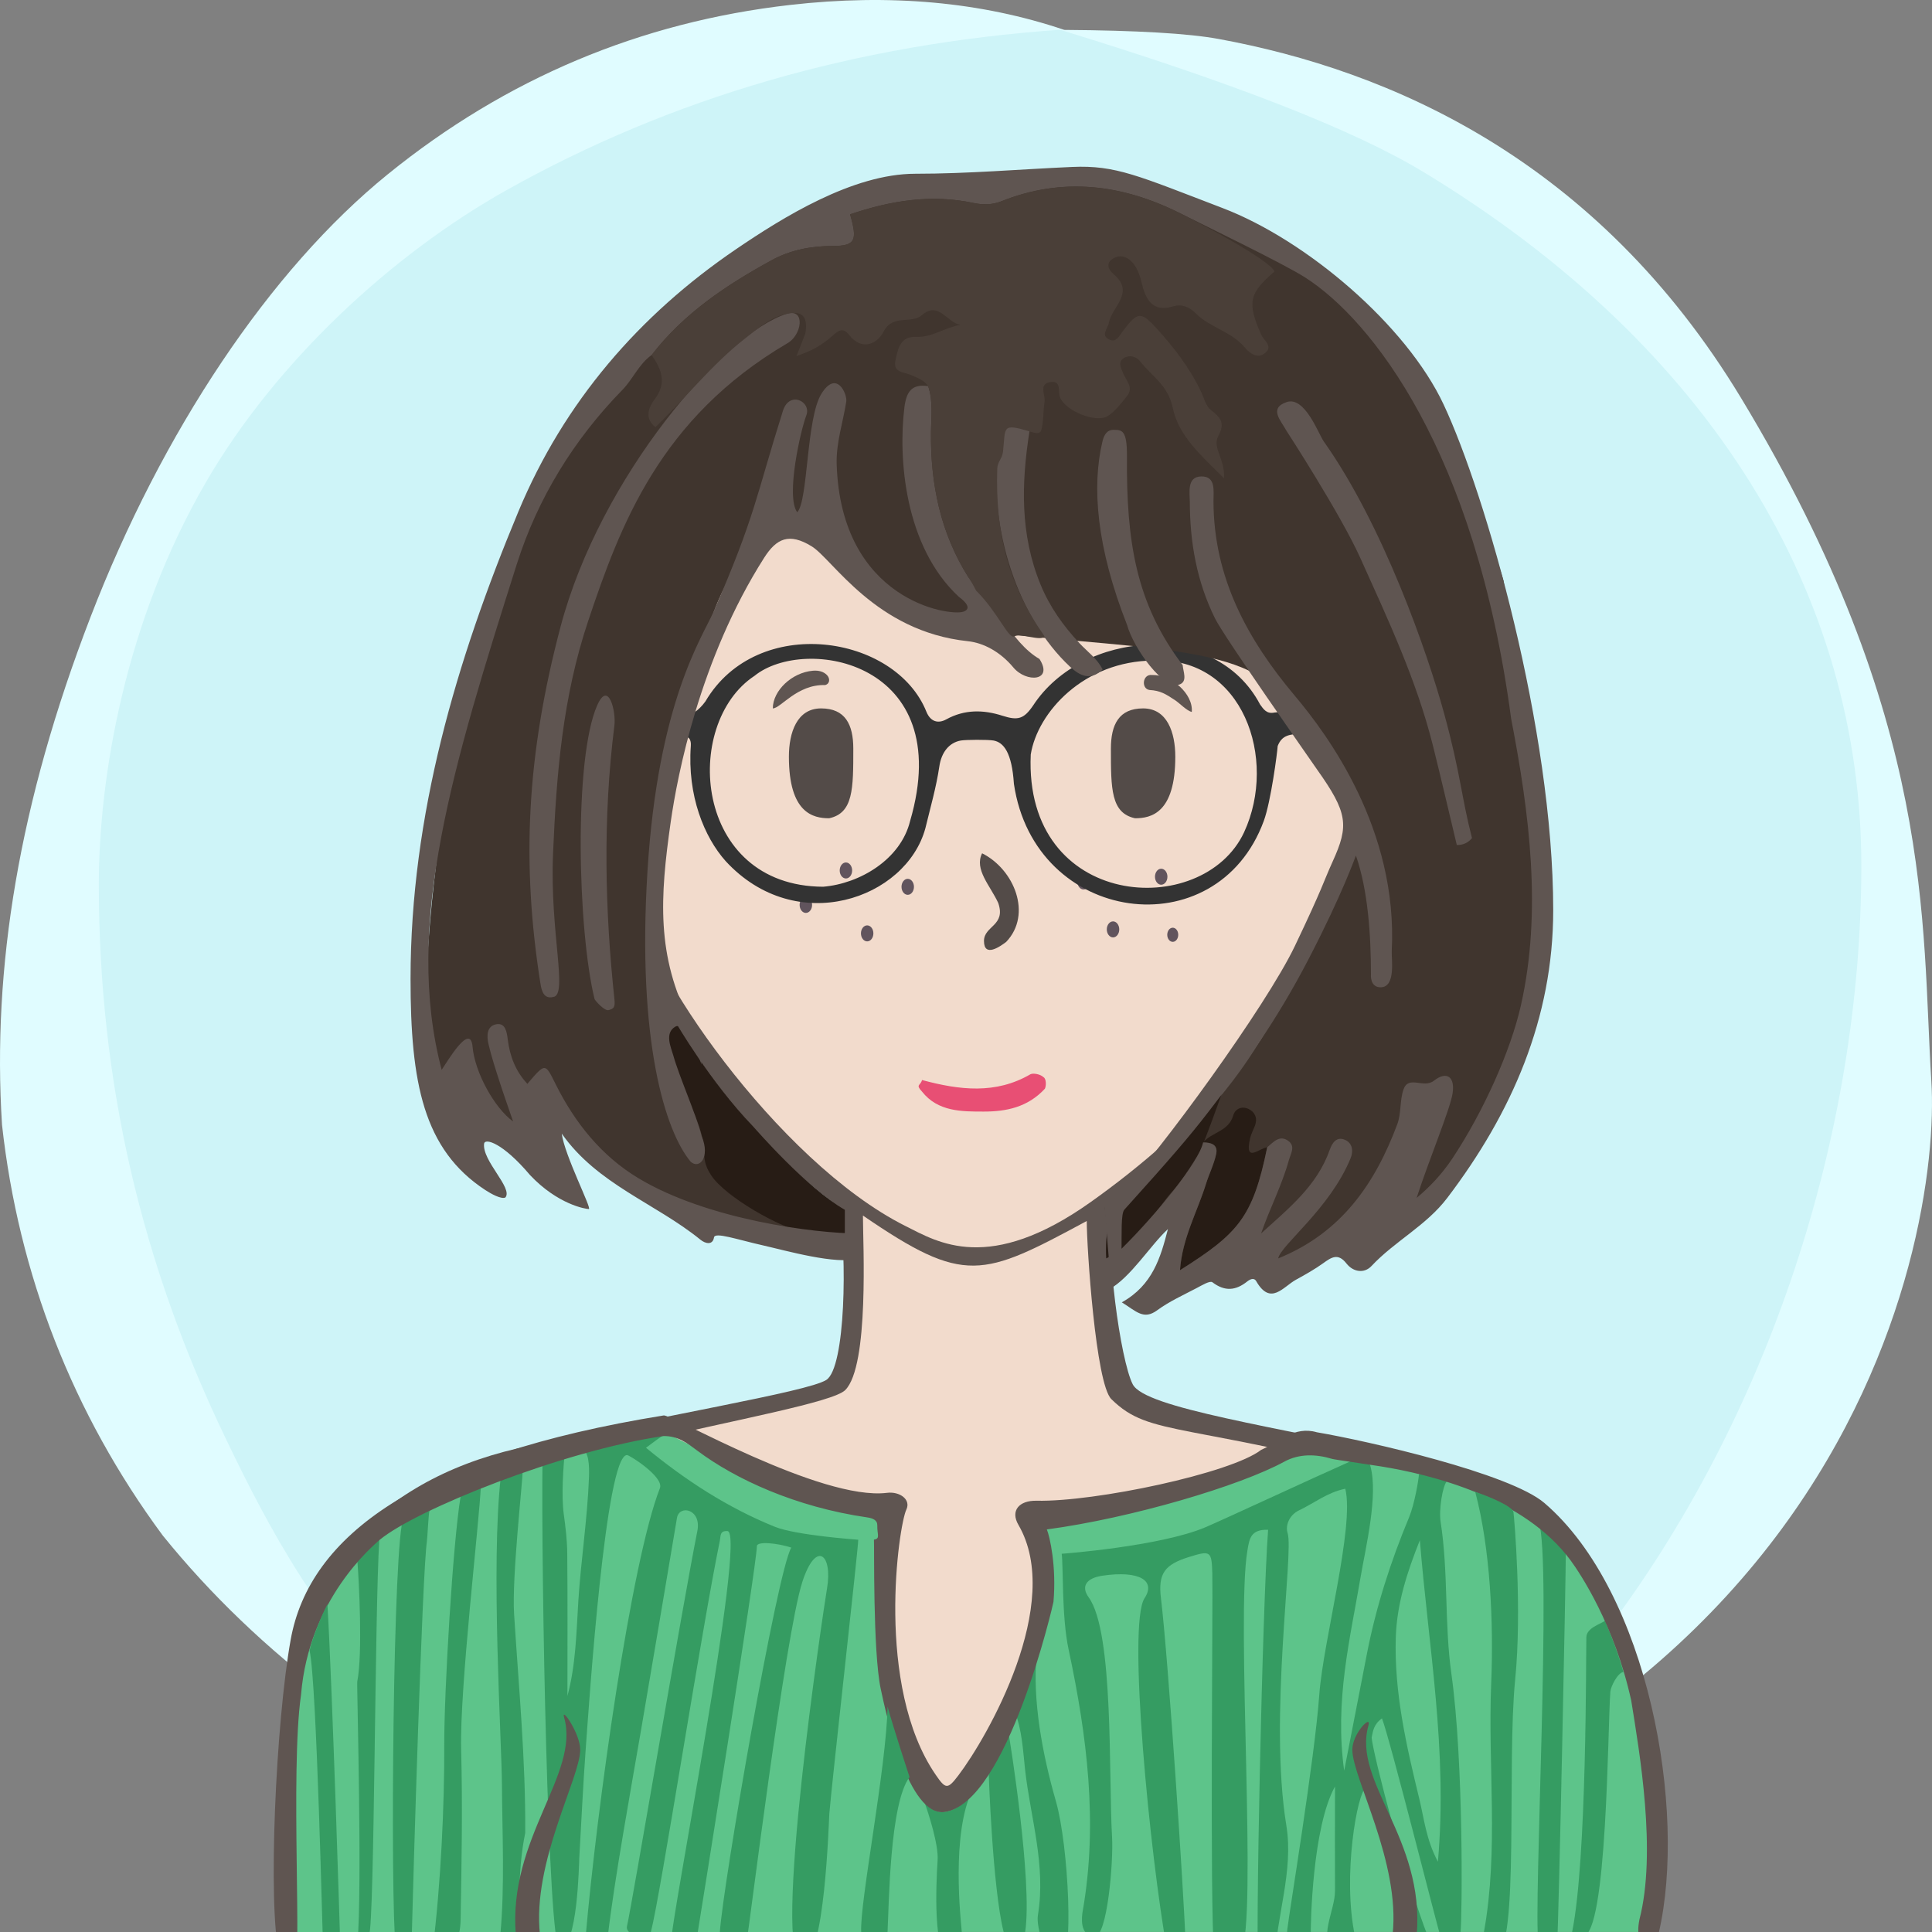 <?xml version="1.0" encoding="UTF-8"?>
<svg width="240px" height="240px" viewBox="0 0 240 240" version="1.1" xmlns="http://www.w3.org/2000/svg" xmlns:xlink="http://www.w3.org/1999/xlink">
  <rect x="0" y="0" width="240" height="240" fill="#808080" stroke="none"/>
  <title>Beste Freundin gesucht</title>
  <desc>Profilbild</desc>
  <g id="beste-freundin-gesucht" stroke="none" stroke-width="1" fill="none" fill-rule="evenodd">
    <g fill="none" fill-rule="evenodd">
        <path fill="#E0FCFF" d="M239.919,134.308 C241.162,153.816 229.215,227.784 119.966,239.778 C107.376,240.801 91.116,238.421 73.512,229.716 L70.166,227.784 C48.166,217.709 32.063,205.38 20.226,190.756 C9.026,175.619 2.295,158.277 0.25,139.719 C-0.993,120.21 2.363,99.697 11.237,76.672 C20.11,53.648 33.526,33.512 48.192,21.632 C62.859,9.752 79.517,2.745 98.132,0.616 C110.542,-0.803 121.903,0.229 132.215,3.714 C141.256,3.779 147.637,4.153 151.36,4.836 C172.633,8.738 198.376,19.798 216.309,49.488 C240.53,89.588 238.676,114.799 239.919,134.308 Z"/>
        <path fill="#CEF4F8" d="M131.682,3.697 C153.137,10.258 168.153,16.128 176.728,21.308 C212.772,43.078 231.222,74.142 231.222,107.547 C231.222,140.935 219.745,176.053 199.239,203.013 C194.35,209.441 186.113,217.023 174.529,225.761 C152.192,235.106 134.015,239.778 120,239.778 C105.985,239.778 88.75,235.544 68.294,227.074 C60.428,221.353 55.199,217.218 52.607,214.671 C39.783,202.071 33.301,189.66 27.998,178.611 C17.633,157.012 12.278,134.629 12.278,109.879 C12.278,96.555 15.529,77.178 25.631,59.817 C34.294,44.927 48.652,31.63 62.877,23.647 C83.417,12.12 106.352,5.47 131.682,3.697 Z"/>
    </g>
    <!-- Hair --><!-- bob --><!-- Kein Hinterhaar --><!-- Head --><!-- Gesicht normal Sommersprossen --><path d="M204.239,215.941 C203.891,200.941 193.503,185.068 175.905,181.12 C158.308,177.171 142.239,174.941 140.711,171.961 C139.183,168.98 137.239,154.941 138.239,149.941 C149.731,142.039 161.239,128.941 167.466,115.759 C172.494,112.941 175.264,105.123 177.239,97.941 C179.215,90.759 178.06,83.439 172.494,83.439 L170.239,83.439 C170.239,83.439 169.035,73.328 167.239,67.941 C157.239,42.941 134.606,34.061 111.622,37.832 C98.694,40.346 77.146,52.555 73.017,75.72 C72.657,78.413 72.298,84.337 72.298,84.337 C72.298,84.337 69.964,83.8 68.887,84.337 C63.239,86.941 65.239,94.941 66.239,98.941 C68.574,105.82 71.239,109.941 76.787,114.862 C83.239,126.941 91.311,140.604 104.239,149.941 C105.239,155.941 105.049,169.903 102.644,171.422 C100.239,172.941 81.859,175.863 64.239,179.941 C46.62,184.019 35.778,196.163 35.239,213.941 C34.701,231.719 35.239,239.941 35.239,239.941 L201.239,239.941 L204.239,239.941 C204.239,239.941 204.588,230.941 204.239,215.941 Z" fill="#5F5551"></path><path d="M178,184.678 C147,176.356 143,178.678 138.056,173.804 C136.106,171.881 135,154.91 135,151.678 C122,158.678 119.866,159.678 107.197,151 C107.197,154.412 108,169.678 105,172.678 C102,175.678 57,181.322 48,191 C40.647,198.907 38,207.406 38,217.678 C38,220.336 38,239.678 38,239.678 L169.291,239.792 L201,239.819 C201,239.819 209,193 178,184.678 Z" fill="#f2dbcc"></path><path d="M79.505,112.314 C70.505,110.386 66.505,94.314 68.505,88.314 C69.505,85.607 75.616,87.582 75.616,87.582 C75.616,87.582 75.725,70.427 83.505,60.314 C93.505,47.314 108.108,40 122.841,40 C134.505,40 141.654,43.413 150.505,49.314 C168.505,61.314 168.809,87.942 168.809,87.942 C168.809,87.942 171.148,87.176 172.58,87.044 C180.505,86.314 172.58,112.314 165.936,113.261 C159.505,128.314 148.169,140.314 135.505,149.314 C122.841,158.314 116.505,154.314 112.505,152.314 C96.505,144.314 79.505,119.314 79.505,112.314 Z" fill="#f2dbcc"></path><path d="M67.087,240.446 C66.087,231.446 72.087,220.943 72.087,217.446 C72.087,215.446 69.667,211.976 70.087,213.446 C72.087,220.446 63.087,228.446 64.087,240.446 L67.087,240.446 Z" fill="#5F5551"></path><path d="M171.078,240.446 C170.078,231.446 176.078,220.943 176.078,217.446 C176.078,215.446 173.658,212.976 174.078,214.446 C176.078,221.446 167.078,228.446 168.078,240.446 L171.078,240.446 Z" fill="#5F5551" transform="translate(172.039, 227.223) scale(-1, 1) translate(-172.039, -227.223) "></path><path d="M141,101.648 C138,101 138,98 138,93 C138,90 139,88 142,88 C145,88 146,91 146,94 C146,101 143,101.648 141,101.648 Z" fill="#534B48"></path><path d="M101,101.648 C98,101 98,98 98,93 C98,90 99,88 102,88 C105,88 106,91 106,94 C106,101 103,101.648 101,101.648 Z" fill="#534B48" transform="translate(102, 94.824) scale(-1, 1) translate(-102, -94.824) "></path><path d="M128.004,133.448 C128.363,133.267 129.261,133.448 129.62,133.807 C129.98,133.985 129.98,134.883 129.8,135.244 C127.645,137.576 124.944,138.084 122.222,138.084 C119.5,138.084 116.512,138.115 114.537,135.603 C113.687,134.698 114.358,134.883 114.537,134.165 C119.206,135.422 123.695,135.96 128.004,133.448 Z" fill="#E84F74"></path><path d="M125,117 C124.252,117.573 122.234,119 122.234,116.888 C122.234,115 125,115 124,112.162 C123,110 121,108 122,106 C126,108 128.252,113.573 125,117 Z" fill="#534B48"></path><path d="M100.973,83.32 C101.71,83.254 102.321,83.442 102.719,83.848 C103.146,84.288 103.098,84.947 102.499,85.101 C99,85 96.984,88.001 96,88 C96.014,85.769 98.38,83.547 100.973,83.32 Z" fill="#5F5551"></path><path d="M142.774,85.917 C141.701,85.858 141.721,84.008 142.907,84.035 C145.299,83.758 148.242,85.917 148.242,88.175 C147.625,88.098 146.613,87.211 146.076,86.92 C144.803,86.229 144.124,85.876 142.774,85.917 Z" fill="#5F5551" transform="translate(145.117, 86.093) rotate(5) translate(-145.117, -86.093) "></path><g><path d="M100.881,112.412 C100.881,112.96 100.534,113.406 100.106,113.406 C99.681,113.406 99.333,112.96 99.333,112.412 C99.333,111.865 99.681,111.418 100.106,111.418 C100.534,111.418 100.881,111.865 100.881,112.412" fill="#61545D"></path><path d="M146.365,116.122 C146.365,116.605 146.061,117 145.683,117 C145.304,117 145,116.605 145,116.122 C145,115.638 145.304,115.244 145.683,115.244 C146.061,115.244 146.365,115.638 146.365,116.122" fill="#61545D"></path><path d="M108.495,115.948 C108.495,116.495 108.151,116.942 107.723,116.942 C107.294,116.942 106.95,116.495 106.95,115.948 C106.95,115.4 107.294,114.954 107.723,114.954 C108.151,114.954 108.495,115.4 108.495,115.948" fill="#61545D"></path><path d="M135.374,109.5 C135.374,110.047 135.029,110.494 134.602,110.494 C134.173,110.494 133.829,110.047 133.829,109.5 C133.829,108.952 134.173,108.506 134.602,108.506 C135.029,108.506 135.374,108.952 135.374,109.5" fill="#61545D"></path><path d="M105.084,109.127 C104.656,109.127 104.311,108.681 104.311,108.133 C104.311,107.586 104.656,107.139 105.084,107.139 C105.511,107.139 105.857,107.586 105.857,108.133 C105.857,108.681 105.511,109.127 105.084,109.127 Z" fill="#61545D"></path><path d="M145.021,108.909 C145.021,109.46 144.675,109.903 144.246,109.903 C143.819,109.903 143.475,109.46 143.475,108.909 C143.475,108.363 143.819,107.915 144.246,107.915 C144.675,107.915 145.021,108.363 145.021,108.909" fill="#61545D"></path><path d="M139.038,115.452 C139.038,116 138.692,116.448 138.266,116.448 C137.838,116.448 137.49,116 137.49,115.452 C137.49,114.906 137.838,114.458 138.266,114.458 C138.692,114.458 139.038,114.906 139.038,115.452" fill="#61545D"></path><path d="M113.535,110.164 C113.535,110.712 113.189,111.158 112.762,111.158 C112.334,111.158 111.989,110.712 111.989,110.164 C111.989,109.616 112.334,109.17 112.762,109.17 C113.189,109.17 113.535,109.616 113.535,110.164" fill="#61545D"></path></g><!-- Outfit --><g><path d="M79.972,176.544 C74.981,178.416 55.249,180.882 39.919,196.403 C33.557,206.784 33.699,240 35.834,240 C52.47,240 196.414,239.993 203.99,239.993 C209.026,209.943 202.369,183.941 163.779,179 C150.081,184.937 138.695,187.906 129.619,187.906 C131.258,204.866 121.641,223.381 117.38,223.979 C115.399,224.257 105.62,206.169 111.156,186.999 C103.332,186.999 92.937,183.514 79.972,176.544 Z" fill="#5dc48a"></path><path d="M122.829,220.327 C122.818,220.344 123.295,234.492 124.674,239.994 C125.012,241.341 127.157,241.276 127.35,240 C128.298,233.709 125.378,215.76 125.349,215.678 C125.32,215.596 123.463,219.434 122.829,220.327 Z" fill="#359c62"></path><path d="M120.334,223.448 C118.944,224.667 116.614,226.327 114.8,223.74 C115.396,225.427 116.602,229.169 116.474,231.093 C116.269,234.182 115.914,242.692 117.883,243.081 C119.499,243.399 119.397,241.447 119.492,240.253 C119.523,239.866 118.138,229.516 120.334,223.448" fill="#359c62"></path><path d="M126.013,212.517 C126.981,214.858 127.091,217.614 127.337,219.815 C128.009,225.823 129.961,231.71 128.931,237.912 C128.674,239.464 130.043,243.888 131.7,243.849 C133.45,243.808 132.752,229.272 131.17,223.762 C129.504,217.958 128.226,211.225 128.78,205.452 C127.944,207.599 126.118,212.485 126.013,212.517 Z" fill="#359c62"></path><path d="M176.31,223.455 C174.7,216.84 173.167,210.192 173.393,203.333 C173.531,199.18 174.817,195.242 176.381,191.33 C177.436,204.469 179.854,217.477 178.621,231.267 C177.146,228.496 176.908,225.91 176.31,223.455 Z M179.705,184.05 C178.674,183.528 177.485,183.155 176.269,183.123 C176.23,183.836 175.707,186.886 175.049,188.466 C172.758,193.961 170.929,199.634 169.794,205.491 C168.9,210.097 168.003,214.703 166.98,219.959 C165.763,211.309 167.714,203.585 169.042,195.776 C169.622,192.359 171.251,185.689 170.221,182.081 C170.066,181.54 169.241,181.511 167.852,181.49 C163.329,183.496 151.665,188.915 149.69,189.744 C144.083,192.096 132.001,193.019 131.888,193.013 C132.104,194.616 131.869,200.794 132.744,204.897 C135.027,215.606 136.423,226.448 134.495,237.42 C134.389,238.022 134.035,240.5 136.004,240.587 C137.535,240.5 138.33,231.384 138.142,228.166 C137.698,220.608 138.389,202.744 135.239,198.428 C134.218,197.008 135.022,196.022 136.954,195.738 C141.547,195.062 143.616,196.354 142.181,198.532 C140.011,201.827 142.896,230.661 144.961,242.181 C145.142,243.186 147.385,244.829 147.266,241.157 C147.089,235.684 145.135,206.076 144.219,198.554 C143.839,195.431 144.682,194.344 147.777,193.392 C150.351,192.6 150.524,192.639 150.598,195.475 C150.688,199.072 150.268,235.752 150.817,242.999 C150.885,243.9 153.369,244.187 154.179,242.534 C156.24,238.322 153.519,201.168 154.953,192.639 C155.203,191.152 155.341,189.967 157.529,190.033 C156.809,199.475 155.899,242.857 156.34,244.149 C156.501,244.623 158.325,244.299 158.34,243.793 C158.508,238.095 160.726,232.463 159.795,226.77 C157.595,213.329 160.738,192.853 159.955,190.458 C159.647,189.516 160.153,188.204 161.353,187.631 C163.241,186.731 164.926,185.372 167.116,184.936 C168.286,189.641 164.363,203.868 163.887,210.521 C163.318,218.47 160.117,237.792 159.92,239.636 C159.516,243.418 162.682,243.099 162.828,240.553 C162.794,238.957 163.036,226.965 165.84,221.92 C165.84,226.237 165.814,230.554 165.839,234.871 C165.853,237.401 163.629,240.823 165.839,242.534 C166.377,242.95 168.847,242.951 168.334,240.587 C166.709,233.097 168.642,222.496 169.67,222.13 C171.466,227.28 173.458,234.032 173.393,239.636 C173.25,242.837 177.412,241.076 177.375,240.553 C174.699,233.733 170.611,218.145 170.391,215.864 C170.55,215.044 170.644,214.193 171.674,213.464 C172.715,216.163 178.787,240.374 178.96,240.587 C180.195,241.523 181.253,241.603 181.434,240 C181.642,238.16 181.837,218.877 180.298,207.936 C179.414,201.656 179.938,195.329 178.96,189.063 C178.714,187.482 179.228,184.588 179.705,184.05 Z" fill="#359c62"></path><path d="M191.147,189.03 C192.793,193.741 190.459,237.229 191.101,241.165 C191.207,241.805 193.315,243.015 193.429,241.524 C193.639,238.799 194.506,196.472 194.518,192.479 C194.419,192.431 192.286,189.871 191.147,189.03" fill="#359c62"></path><path d="M197.063,203.385 C197.004,205.687 197.141,230.967 195.294,240 C195.059,241.145 195.19,240.49 196.63,240.504 C199.678,240.536 199.713,214.214 200.046,210.129 C200.096,209.507 200.98,207.745 201.674,207.706 C200.998,205.379 200.318,203.589 199.377,201.347 C198.695,201.795 197.091,202.246 197.063,203.385 Z" fill="#359c62"></path><path d="M96.244,189.658 C90.355,187.273 85.144,183.875 80.247,179.845 C81.009,179.291 82.204,178.353 82.732,178.118 C81.047,177.049 79.27,177.372 79.18,177.332 C77.806,177.888 74.131,179.747 72.755,180.383 C72.912,180.651 73.008,180.976 73.064,181.293 C73.194,182.025 73.192,182.791 73.164,183.539 C72.97,188.691 72.163,193.797 71.841,198.922 C71.595,202.869 71.529,206.818 70.488,210.679 C70.488,204.774 70.518,198.868 70.467,192.962 C70.454,191.337 70.253,189.707 70.033,188.093 C69.722,185.823 69.958,182.164 70.223,179.919 C70.238,179.793 68.216,180.626 67.391,181.361 C67.21,195.133 68.077,241.947 69.501,242.028 C71.767,242.157 71.929,231.338 71.958,230.839 C72.215,226.36 72.424,221.877 72.75,217.404 C73.205,211.168 75.242,180.752 77.888,180.752 C78.22,180.752 82.466,183.464 81.986,184.84 C78.4,193.963 74.144,224.618 72.755,240.546 C72.639,241.862 75.376,241.654 75.503,240.546 C76.292,233.675 78.409,222.043 79.578,215.239 C81.106,206.339 82.6,197.433 84.101,188.53 C84.419,186.888 87.172,187.464 86.625,190.2 C84.795,199.347 78.511,236.587 77.888,239.275 C77.604,240.499 80.573,241.07 80.854,240 C82.062,235.389 87.167,202.313 89.423,191.387 C89.539,190.823 89.384,190.131 90.373,190.194 C92.805,190.345 83.01,240.137 83.428,241 C83.725,241.613 86.534,240.898 86.625,240.353 C86.834,239.117 94.021,194.315 94.021,192.074 C94.021,191.417 96.632,191.699 98.298,192.247 C96.518,195.242 89.804,234.21 89.423,239.993 C89.357,240.991 92.541,241.141 92.864,240.353 C93.002,240.015 97.531,203.171 99.66,196.54 C101.341,191.3 103.475,193.017 102.732,197.351 C102.35,199.571 95.721,243.548 99.66,243.644 C102.464,243.753 102.956,226.159 103.023,225.291 C103.296,221.788 106.678,191.817 106.612,191.27 C106.551,191.264 98.894,190.732 96.244,189.658 Z" fill="#359c62"></path><path d="M62.217,183.411 C60.945,194.441 62.316,216.065 62.352,221.718 C62.393,227.925 62.717,234.135 62.155,240.327 C61.974,242.323 62.589,243.041 64.427,242.613 C64.558,237.628 64.234,232.614 65.247,227.681 C65.305,218.59 64.436,209.551 63.861,200.494 C63.577,196.019 64.899,184.307 64.946,182.571 C64.951,182.405 62.268,183.394 62.217,183.411 Z" fill="#359c62"></path><path d="M57.22,185.891 C56.246,191.692 55.162,210.332 55.186,216.766 C55.216,224.177 54.77,234.002 53.753,242.143 C53.718,241.882 57.124,243.899 57.22,238.397 C57.344,231.377 57.472,224.364 57.285,217.338 C57.084,209.788 59.558,188.96 59.734,184.593 C58.808,184.559 57.972,185.42 57.22,185.891 Z" fill="#359c62"></path><path d="M49.303,242.508 C50.129,242.922 51.137,241.143 51.149,240.643 C51.322,233.746 52.43,195.744 53.034,191.439 C53.095,191.006 53.236,188.049 53.35,187.665 C52.276,188.191 50.867,188.714 49.906,189.445 C48.702,196.672 48.469,242.09 49.303,242.508 Z" fill="#359c62"></path><path d="M44.38,208.894 C44.304,209.273 45.025,234.186 44.405,241.412 C44.717,241.198 45.737,240.742 45.856,240.388 C46.53,238.387 46.556,200.039 47.118,191.288 C46.342,191.925 44.405,192.866 44.405,194.037 C44.592,196.42 45.068,205.414 44.38,208.894 Z" fill="#359c62"></path><path d="M163.583,177.921 C160.769,177.108 158.888,179.116 156.671,180.105 C152.9,183.025 135.998,186.586 128.783,186.426 C126.583,186.377 125.492,187.67 126.509,189.416 C132.194,199.176 122.658,215.804 119.041,220.562 C117.708,222.316 117.466,222.263 116.236,220.471 C108.659,209.434 111.645,189.498 112.589,187.529 C113.191,186.272 111.761,185.25 110.191,185.445 C101.974,186.466 83.242,175.607 82.446,175.831 C51.87,180.767 38.432,190.773 36.109,203.685 C34.273,213.891 33.224,236.718 34.698,242.853 C34.938,243.852 35.311,244.978 36.528,244.844 C37.617,244.723 36.022,220.031 37.396,210.532 C38.358,198.683 46.286,192.075 47.161,191.288 C51.695,187.529 69.894,180.205 82.446,178.389 C84.27,178.389 85.368,179.268 86.668,180.24 C91.351,183.739 98.822,187.208 107.721,188.496 C108.422,188.598 108.998,188.827 108.981,189.502 C108.953,190.648 109.384,191.132 108.563,191.258 C108.625,191.793 108.417,205.099 109.405,209.792 C110.09,213.046 112.871,225.73 117.348,225.092 C125.16,223.979 130.851,199.152 130.866,198.992 C131.251,194.591 130.413,190.877 130.043,189.991 C140.608,188.573 154.074,184.561 159.539,181.574 C161.38,180.568 163.47,180.618 165.488,181.23 C165.789,181.322 169.771,181.876 171.521,182.158 C177.784,183.169 189.314,185.994 195.1,193.829 C196.254,195.394 200.568,201.823 202.639,211.259 C203.651,217.579 205.83,230.079 203.653,238.462 C202.836,242.692 205.845,240.677 206.06,240.1 C209.58,224.937 204.8,197.793 191.849,186.706 C187.557,183.025 169.972,179.013 163.583,177.921 Z" fill="#5F5551"></path><path d="M40.138,242.18 C40.242,242.97 41.503,243.29 42.271,242.265 C42.32,242.2 41.216,207.985 40.673,199.29 C39.968,200.603 38.79,203.518 38.454,205.034 C39.352,208.767 40.092,241.84 40.138,242.18 Z" fill="#359c62"></path><path d="M185.24,209.182 C184.818,219.419 186.186,229.722 184.35,239.949 C184.127,241.193 184.232,243.382 185.864,242.856 C188.752,241.926 187.17,219.133 188.218,208.661 C189.093,199.922 188.109,188.604 188.007,187.845 C187.908,187.113 184.879,185.858 183.258,185.324 C185.14,192.407 185.556,201.558 185.24,209.182 Z" fill="#359c62"></path><path d="M106.981,240 C107.166,243.192 110.109,242.687 110.253,239.993 C110.436,236.605 110.517,224.042 112.986,220.753 C112.916,220.561 111.002,214.685 110.253,212 C110.121,219.575 106.771,236.396 106.981,240 Z" fill="#359c62"></path><path d="M67.078,240.353 C66.078,231.353 72.078,220.85 72.078,217.353 C72.078,215.353 69.658,211.883 70.078,213.353 C72.078,220.353 63.078,228.353 64.078,240.353 L67.078,240.353 Z" fill="#5F5551"></path><path d="M171.069,240.353 C170.069,231.353 176.069,220.85 176.069,217.353 C176.069,215.353 173.649,212.883 174.069,214.353 C176.069,221.353 167.069,228.353 168.069,240.353 L171.069,240.353 Z" fill="#5F5551" transform="translate(172.03, 227.13) scale(-1, 1) translate(-172.03, -227.13) "></path></g><!-- Makeup --><!-- mu 3-8 Manipuliert in Hauptdatei-->
<!-- Extras --><g><path d="M154.542,103.394 C149.411,114.37 127.174,113.005 128.043,93.729 C128.881,88.487 134.641,82.109 143.302,82.055 C154.379,81.566 158.766,94.264 154.542,103.394 M113.058,101.982 C111.897,106.758 106.806,109.778 102.251,110.154 C86.124,110.073 84.698,89.905 93.728,83.955 C99.974,78.897 118.867,82.136 113.058,101.982 M170.524,81.779 C169.372,82.291 161.256,88.406 158.325,88.513 C157.333,88.728 156.946,88.078 156.529,87.509 C150.953,76.929 134.441,78.294 128.34,87.638 C127.195,89.315 126.46,89.534 124.531,88.914 C122.154,88.15 119.819,88.112 117.541,89.367 C116.532,89.922 115.603,89.652 115.099,88.46 C111.275,78.806 94.061,76.183 87.626,87.137 C85.948,89.461 83.597,89.765 81.293,88.022 C77.927,85.476 75.809,82.58 74.719,81.169 C73.987,80.224 73.332,79.928 72.278,80.217 C72.201,81.329 71.942,82.436 72.013,83.55 C72.922,84.831 80.803,93.131 84.697,91.626 C85.644,91.26 85.865,91.993 85.817,92.641 C85.365,98.833 87.481,103.991 90.148,106.976 C98.922,116.495 112.564,111.665 114.954,102.888 C115.569,100.333 116.308,97.793 116.688,95.203 C116.947,93.448 117.907,92.246 119.356,91.991 C119.966,91.884 122.703,91.863 123.428,91.991 C124.665,92.226 125.695,93.44 125.951,97.366 C128.512,114.858 151.142,117.887 156.992,101.981 C157.881,99.566 158.673,93.455 158.719,92.672 C158.966,92.073 159.346,91.312 160.827,91.21 C162.137,91.014 170.887,85.924 172.069,84.328 C172.109,84.252 172.419,84.017 172.6,83.287 C172.457,81.896 171.42,81.587 170.524,81.779" fill="#333333"></path></g><!-- Hair --><!-- bob --><g stroke="none" stroke-width="1" fill="none" fill-rule="evenodd"><g><g transform="translate(51, 20)"><path d="M3.672,114.672 L7.381,109.625 C7.381,109.625 8.243,119.408 16.253,124.354 C16.359,124.561 16.479,116.842 16.479,116.842 C16.479,116.842 26.433,126.807 32.156,129.249 C37.88,131.69 54.026,134.928 54.026,134.928 C53.869,135.208 53.808,130.29 53.808,130.29 C53.808,130.29 43.421,124 33.088,107.46 C32.058,105.813 33.105,103.571 32.156,101.7 C29.332,86.148 32.117,64.361 35.377,64.448 C35.825,64.46 37.305,47.875 46.657,46.572 C52.087,45.816 59.062,56.442 66,57.637 C84.321,60.792 104.161,59.245 107.942,66.691 C108.561,67.908 113.011,72.206 115.824,77.937 C118.638,83.668 110.929,94.078 109.276,100.567 C105.329,116.058 86.16,129.891 86.214,129.893 C86.268,129.894 87.003,137.602 87.003,137.602 C87.003,137.602 98.143,127.987 98.296,125.756 C98.551,126.382 95.493,138.432 92.606,140.402 C89.719,142.372 102.239,136.122 102.239,136.122 L103.972,137.442 L107.942,138.615 C107.942,138.615 115.271,134.937 115.877,134.077 C116.483,133.217 118.261,136.167 118.261,136.167 C118.261,136.167 128.926,128.613 132.138,121.642 C135.35,114.672 140.856,102.582 140.856,93.271 C140.856,83.96 138.148,66.18 135.764,52.11 C135.758,51.953 127.676,25.27 115.824,16.061 C103.972,6.851 86.168,1.677 83.674,1.677 C81.18,1.677 75.248,3.003 72.487,3.609 C69.727,4.214 59.899,2.13 55.317,4.163 C50.735,6.197 39.728,12.622 33.763,17.618 C27.798,22.614 10.865,38.882 4.963,74.996 C-0.939,111.111 3.672,114.672 3.672,114.672 Z" fill="#40352e">"></path><path d="M98.451,121.917 C99.537,120.629 101.626,120.562 102.196,118.564 C102.446,117.684 103.392,117.285 104.313,117.88 C104.98,118.307 105.195,118.999 104.911,119.783 C104.712,120.328 104.417,120.848 104.29,121.41 C103.56,124.581 105.473,122.605 106.418,122.518 C104.636,131.231 102.822,133.227 95.58,137.793 C95.871,133.772 97.741,130.53 98.814,127.065 C99.201,125.814 99.81,124.62 100.079,123.349 C100.327,122.163 99.41,121.919 98.451,121.917" fill="#271c15"></path><path d="M25.325,104.103 C25.433,105.119 25.26,105.304 24.604,105.479 C24.074,105.62 22.893,104.251 22.857,104.103 C20.757,95.541 20.258,74.209 23.193,67.604 C24.604,64.43 25.537,68.423 25.325,70.104 C23.861,81.72 24.161,93.206 25.325,104.103 Z" fill="#5F5551"></path><path d="M89.241,128.021 C89.966,127.093 100.083,116.062 101.432,113.627 C102.03,112.55 98.379,122.622 97.959,123.226 C97.731,123.554 96.07,126.437 94.71,127.905 C92.514,130.278 90.971,134.079 86.417,136.323 C86.335,134.986 86.384,133.046 86.9,131.545 C87.419,130.032 88.527,129.233 89.241,128.021" fill="#271c15"></path><path d="M37.345,126.004 C35.596,123.339 37.521,123.105 34.83,117.452 C32.139,111.799 31.007,107.526 32.94,107 C32.94,107 37.192,114.376 42.545,119.921 C42.967,120.385 49.195,127.567 53.948,130.286 L53.948,133.17 C53.375,134.078 49.801,133.312 49.089,133.17 C45.896,132.539 39.093,128.67 37.345,126.004 Z" fill="#271c15"></path><path d="M129.97,84.971 C128.983,80.856 128.03,76.729 127.003,72.622 C124.964,64.472 121.409,56.927 117.984,49.316 C115.517,43.832 108.787,33.478 108.787,33.478 C108.148,32.275 106.563,30.723 108.83,29.949 C111.097,29.176 112.805,33.938 113.432,34.822 C120.832,45.259 126.352,61.151 128.411,68.69 C130.47,76.23 130.534,79.011 131.857,84.109 C131.365,84.706 130.732,84.983 129.97,84.971 Z" fill="#5F5551"></path><path d="M81.895,62.796 C75.547,56.861 71.734,45.755 72.986,35.613 C73.36,32.589 75.931,30.117 76.884,33.584 C75.871,40.039 75.701,46.389 78.266,52.63 C79.417,55.427 81.088,57.74 83.083,59.889 C84.074,60.956 85.297,61.807 85.97,63.163 C84.477,64.618 83.147,63.967 81.895,62.796 Z" fill="#5F5551"></path><path d="M95.566,65.016 C93.598,65.852 89.785,60.473 89.019,57.66 C85.215,48.004 84.601,40.438 85.96,34.802 C86.131,34.092 86.479,33.373 87.373,33.395 C88.37,33.419 89.019,33.395 88.994,36.728 C88.918,47.184 90.08,54.952 95.917,62.62 C95.977,63.453 96.535,64.604 95.566,65.016 Z" fill="#5F5551"></path><path d="M46.78,18.969 C49.105,18.306 48.605,21.671 46.78,22.659 C30.965,31.959 26.041,45.274 22.063,57.147 C18.894,66.606 18.12,76.134 17.702,86.028 C17.283,95.921 19.62,103.662 17.702,103.852 C16.568,104.129 16.278,103.088 16.142,102.225 C13.765,87.24 14.408,73.834 18.634,57.854 C23.576,39.168 39.005,21.336 46.78,18.969 Z" fill="#5F5551"></path><path d="M69.309,51.731 C72.328,54.303 74.567,59.823 78.124,61.856 C79.902,64.63 76.492,64.842 74.883,62.914 C73.275,60.986 71.205,59.86 69.215,59.65 C57.762,58.442 52.459,49.485 49.836,47.871 C47.022,46.139 45.452,46.89 43.923,49.292 C35.924,61.856 33.144,76.344 32.323,82.077 C30.978,91.482 30.514,98.75 34.787,107.035 C35.893,109.178 36.16,112.242 36.16,112.242 C36.16,112.242 34.182,106.794 32.904,107.527 C31.496,108.333 32.368,110.145 32.642,111.121 C33.394,113.805 35.398,118.209 36.16,121.121 C37.272,123.792 35.856,125.301 34.787,124.301 C31.655,120.542 28.121,109.376 29.428,88.26 C30.736,67.143 36.254,59.164 37.641,55.986 C42.854,44.042 42.904,41.668 46.258,31.035 C47.065,28.479 49.836,29.89 49.162,31.609 C48.487,33.329 46.572,41.65 48.033,43.634 C49.406,42.223 49.143,31.958 51.039,28.914 C52.936,25.869 54.27,28.971 54.126,29.89 C53.721,32.494 52.847,35.004 52.936,37.705 C53.495,54.586 66.904,56.584 68.675,55.986 C70.109,55.501 68.122,54.151 68.124,54.153 C61.346,47.871 60.572,36.905 61.346,30.629 C61.589,28.651 62.263,27.664 64.3,27.969 C64.929,29.832 64.67,31.758 64.649,33.656 C64.574,40.116 65.822,46.208 69.309,51.731 Z" fill="#5F5551"></path><path d="M98.451,121.917 C99.409,121.919 100.328,122.162 100.078,123.348 C99.809,124.62 99.202,125.815 98.813,127.064 C97.741,130.529 95.87,133.771 95.581,137.792 C102.821,133.227 104.635,131.23 106.418,122.519 C107.193,121.878 107.961,120.926 109.052,121.738 C109.953,122.408 109.34,123.292 109.106,124.131 C108.236,127.259 106.724,130.143 105.657,133.227 C109.033,130.15 112.608,127.332 114.183,122.837 C114.478,121.995 115.025,121.13 116.089,121.599 C117.04,122.017 117.129,123.024 116.778,123.878 C114.183,130.191 108.125,134.634 107.78,136.324 C115.642,133.151 119.824,127.014 122.578,119.651 C123.078,118.314 122.875,116.712 123.34,115.353 C123.971,113.512 125.827,115.265 127.127,114.249 C128.74,112.988 129.773,113.787 129.44,115.855 C129.113,117.87 126.49,124.131 124.978,128.808 C126.49,127.555 128.081,125.93 129.44,123.878 C133.288,118.069 136.65,110.565 137.932,104.892 C140.572,93.205 138.987,81.004 136.715,69.249 C132.281,36.007 119.369,19.739 111.14,14.474 C108.399,12.721 98.469,7.932 95.616,6.501 C88.408,2.889 81.016,1.957 73.371,5.013 C72.267,5.454 71.071,5.458 69.935,5.214 C64.666,4.086 59.601,4.933 54.599,6.625 C55.537,9.884 55.271,10.551 52.422,10.557 C49.726,10.561 47.176,11.061 44.877,12.315 C39.261,15.386 33.949,18.909 29.949,24.101 C28.366,25.215 27.656,27.061 26.315,28.433 C20.296,34.591 15.8,41.878 13.198,50.082 C5.327,74.903 -0.888,94.923 3.866,112.899 C4.523,111.96 7.438,106.906 7.706,110.041 C7.973,113.176 10.413,117.637 12.739,119.314 C12.057,117.316 11.524,115.836 11.048,114.34 C10.556,112.806 10.05,111.274 9.684,109.709 C9.445,108.692 9.439,107.406 10.73,107.225 C11.788,107.078 11.965,108.229 12.074,109.118 C12.333,111.209 13.053,113.083 14.512,114.639 C16.769,111.999 16.705,112.031 18.021,114.674 C20.412,119.48 23.717,123.595 28.288,126.35 C36.868,131.522 50.267,133.227 55.618,133.227 C55.811,133.881 56.323,136.091 55.618,136.324 C53.012,137.184 46.471,135.311 43.837,134.719 C40.491,133.967 37.813,133.011 37.695,133.721 C37.533,134.701 36.64,134.511 36.014,134.002 C30.429,129.468 23.207,127.129 18.783,120.822 C19.116,123.486 22.561,130.191 22.148,130.191 C21.736,130.191 18.282,129.617 14.843,125.971 C11.415,121.917 9.256,121.381 9.138,122.051 C8.847,124.17 12.763,127.6 11.78,128.756 C11.279,129.001 10.037,128.323 9.284,127.83 C1.595,122.794 -0.004,114.507 -0,101.581 C0.004,81.319 5.665,62.095 13.395,43.55 C19.08,29.911 28.418,19.123 40.464,10.936 C46.193,7.043 54.911,1.584 62.7,1.584 C69.275,1.584 75.693,1.026 82.188,0.738 C87.612,0.498 90.395,1.84 100.877,5.847 C111.359,9.854 123.725,20.434 128.325,30.234 C133.571,41.41 141.946,70.625 141.946,93.066 C141.946,106.509 136.806,118.253 128.786,128.808 C126.167,132.258 122.271,134.173 119.369,137.272 C118.467,138.233 117.096,138.019 116.27,136.965 C115.212,135.61 114.392,136.19 113.364,136.926 C112.299,137.688 111.15,138.337 110.001,138.965 C108.404,139.835 106.842,142.26 105.054,139.155 C104.764,138.653 104.245,138.945 103.929,139.194 C102.5,140.328 101.154,140.458 99.609,139.287 C99.305,139.057 98.301,139.668 97.673,139.997 C96.003,140.878 94.254,141.663 92.741,142.773 C91.061,144.003 90.168,142.906 88.356,141.78 C92.199,139.642 93.176,136.196 94.084,132.68 C91.859,134.74 89.484,138.668 86.762,140.189 C86.562,137.884 86.762,136.602 86.762,136.602 C86.611,134.674 86.279,130.428 86.149,129.65 C86.149,129.65 87.281,129.108 88.098,128.267 C93.012,123.205 106.29,104.987 109.859,97.505 C113.428,90.023 113.365,89.62 114.557,86.999 C116.598,82.523 116.413,80.947 112.619,75.603 C111.71,74.268 101.105,59.184 99.936,56.825 C97.666,52.241 96.81,47.365 96.804,42.329 C96.802,41.216 96.401,39.206 98.239,39.186 C100.055,39.163 99.741,40.974 99.743,42.251 C99.76,51.752 103.951,59.424 109.859,66.444 C113.936,71.29 122.666,83.051 121.888,98.128 C121.835,99.148 122.43,102.643 120.494,102.643 C119.153,102.643 119.304,101.054 119.304,101.054 C119.304,96.159 118.938,90.581 117.437,86.281 C117.39,86.369 115.81,90.935 111.631,99 C107.453,107.065 103.357,112.611 99.181,118.035 C96.623,121.358 94.237,124.093 88.669,130.271 C88.235,130.752 88.354,133.305 88.322,135.123 C92.533,130.964 97.963,124.372 98.451,121.917 Z" fill="#5F5551"></path><path d="M30.339,29.583 C31.883,27.534 31.152,25.848 29.949,24.101 C33.949,18.91 39.261,15.386 44.878,12.316 C47.176,11.06 49.726,10.56 52.422,10.556 C55.272,10.55 55.537,9.885 54.599,6.624 C59.601,4.933 64.666,4.085 69.935,5.215 C71.069,5.459 72.267,5.455 73.371,5.013 C81.017,1.956 88.408,2.888 95.616,6.502 C98.47,7.931 106.685,12.292 107.331,13.72 C104.151,16.456 103.907,17.559 105.669,21.569 C105.992,22.303 107.15,22.97 106.218,23.803 C105.237,24.677 104.23,23.879 103.587,23.119 C101.928,21.15 99.29,20.697 97.517,18.903 C96.816,18.193 95.852,17.709 94.735,18.057 C92.195,18.841 91.319,17.22 90.839,15.192 C90.594,14.162 90.265,13.198 89.537,12.458 C88.858,11.774 87.952,11.634 87.158,12.19 C86.306,12.787 86.777,13.584 87.306,14.03 C90.064,16.343 87.117,18.1 86.753,20.081 C86.607,20.87 85.635,21.686 86.887,22.214 C87.674,22.548 88.023,21.741 88.483,21.134 C90.31,18.721 90.697,18.607 92.724,20.844 C94.856,23.193 96.814,25.736 98.199,28.657 C98.569,29.441 98.796,30.447 99.413,30.929 C100.588,31.847 101.239,32.509 100.353,34.139 C99.538,35.637 101.237,37.078 101.044,39.404 C98.208,36.587 95.388,34.122 94.688,30.674 C94.112,27.846 92.057,26.722 90.622,24.876 C90.159,24.283 89.311,24.058 88.638,24.461 C87.821,24.952 88.246,25.688 88.526,26.376 C88.892,27.272 89.852,28.133 89.008,29.189 C88.285,30.09 87.554,31.085 86.607,31.683 C85.168,32.589 81.368,31.066 80.678,29.361 C80.385,28.638 80.895,27.324 79.587,27.45 C77.936,27.612 78.89,29.044 78.754,29.914 C78.575,31.066 78.655,32.273 78.363,33.386 C78.188,34.068 77.42,33.739 76.884,33.585 C73.379,32.544 73.939,33.068 73.595,36.119 C73.498,36.983 72.91,37.351 72.883,38.223 C72.642,46.174 74.204,52.549 78.754,59.044 C78.38,59.721 75.786,58.613 75.031,59.044 C74.276,59.475 73.033,56.131 70.254,53.366 C69.851,52.558 69.604,52.199 69.309,51.73 C65.823,46.207 64.575,40.116 64.647,33.656 C64.67,31.758 64.93,29.832 64.298,27.969 C63.775,27.192 62.93,26.935 62.14,26.58 C61.297,26.201 59.905,26.329 60.24,24.762 C60.544,23.335 60.825,21.756 62.809,21.849 C64.765,21.94 66.361,20.68 68.298,20.362 C66.639,20.068 65.598,17.367 63.539,19.133 C62.144,20.331 59.917,18.94 58.739,21.234 C58.005,22.667 56.09,23.684 54.472,21.593 C53.691,20.581 53.08,21.115 52.355,21.762 C51.187,22.803 49.855,23.597 47.946,24.229 C48.435,22.98 48.74,22.204 49.044,21.429 C49.324,19.635 48.955,18.527 46.78,18.97 C44.68,19.397 43.181,20.782 41.578,22.031 C37.428,25.262 34.192,29.443 30.416,33.063 C28.992,31.938 29.601,30.562 30.339,29.583 Z" fill="#4a3f38"></path></g></g></g>    </g>
</svg>
